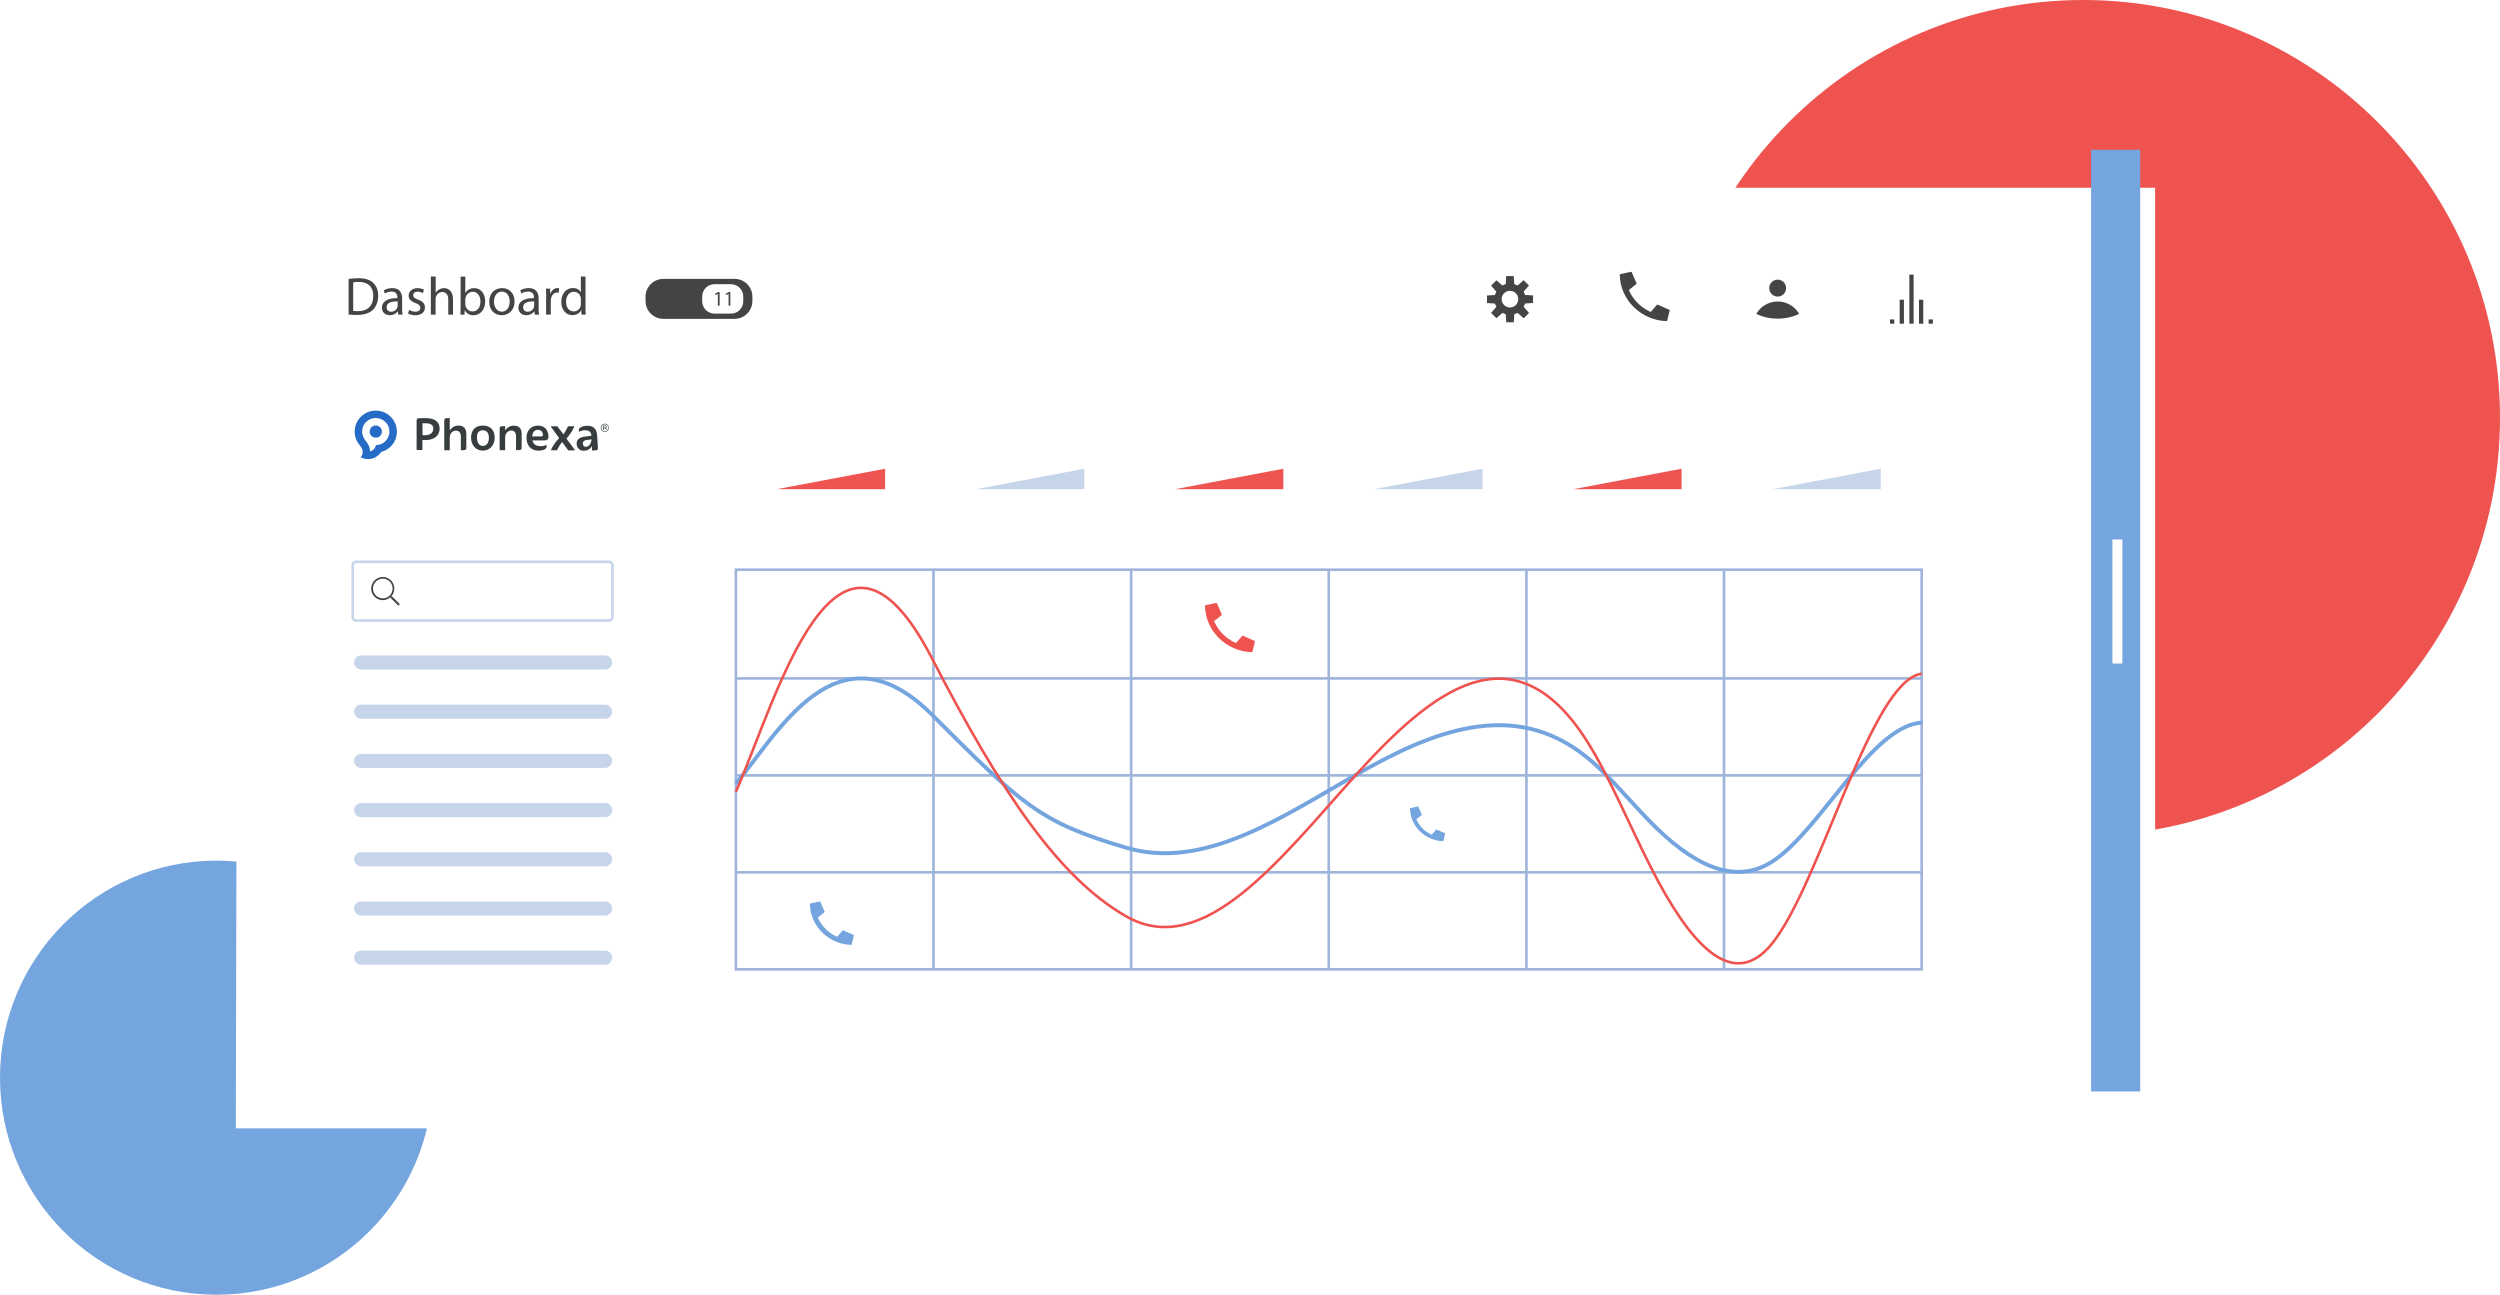 <svg width="475" height="246" viewBox="0 0 475 246" fill="none" xmlns="http://www.w3.org/2000/svg">
<path d="M395.821 158.791C439.55 158.791 475 123.244 475 79.395C475 35.547 439.55 0 395.821 0C352.092 0 316.643 35.547 316.643 79.395C316.643 123.244 352.092 158.791 395.821 158.791Z" fill="#EF5350"/>
<path d="M41.127 246C63.842 246 82.255 227.536 82.255 204.76C82.255 181.984 63.842 163.52 41.127 163.52C18.413 163.52 0 181.984 0 204.76C0 227.536 18.413 246 41.127 246Z" fill="#75A5DF"/>
<g filter="url(#filter0_d_8859_35699)">
<path d="M406.639 207.378H41.977L42.381 28.667H406.639V207.378Z" fill="white"/>
</g>
<path d="M406.639 28.454H397.309V207.378H406.639V28.454Z" fill="#75A5DF"/>
<path d="M403.25 102.502H401.357V126.075H403.25V102.502Z" fill="white"/>
<path d="M365.117 108.245H139.816V184.17H365.117V108.245Z" stroke="#9EB4DB" stroke-width="0.5" stroke-miterlimit="10"/>
<path d="M139.816 165.742H365.117" stroke="#9EB4DB" stroke-width="0.5" stroke-miterlimit="10"/>
<path d="M139.816 147.324H365.117" stroke="#9EB4DB" stroke-width="0.5" stroke-miterlimit="10"/>
<path d="M139.816 128.896H365.117" stroke="#9EB4DB" stroke-width="0.5" stroke-miterlimit="10"/>
<path d="M327.562 108.245V184.17" stroke="#9EB4DB" stroke-width="0.5" stroke-miterlimit="10"/>
<path d="M290.016 108.245V184.17" stroke="#9EB4DB" stroke-width="0.5" stroke-miterlimit="10"/>
<path d="M252.463 108.245V184.17" stroke="#9EB4DB" stroke-width="0.5" stroke-miterlimit="10"/>
<path d="M214.918 108.245V184.17" stroke="#9EB4DB" stroke-width="0.5" stroke-miterlimit="10"/>
<path d="M177.363 108.245V184.17" stroke="#9EB4DB" stroke-width="0.5" stroke-miterlimit="10"/>
<path d="M139.816 148.867C147.508 139.906 158.943 117.703 177.078 135.796C194.13 152.814 197.338 156.173 214.006 161.074C228.68 165.387 243.323 155.392 257.663 147.192C272.003 138.993 287.416 132.62 301.351 143.762C305.612 147.172 309.589 152.134 313.718 156.315C320.923 163.621 329.11 168.594 336.71 163.713C345.94 157.797 355.523 137.907 365.127 137.298" stroke="#75A5DF" stroke-width="0.75" stroke-miterlimit="10"/>
<path d="M139.816 150.439C147.508 133.056 158.943 89.969 177.078 125.08C190.285 150.652 201.174 166.808 214.006 174.124C228.68 182.486 243.323 163.094 257.663 147.192C272.003 131.291 287.416 118.921 301.351 140.545C305.612 147.162 309.589 156.782 313.718 164.9C320.923 179.076 329.11 188.716 336.71 179.259C345.94 167.782 355.523 129.19 365.127 128.013" stroke="#EF5350" stroke-width="0.5" stroke-miterlimit="10"/>
<path d="M66.225 53.001C66.771 52.92 67.409 52.859 68.107 52.859C69.382 52.859 70.283 53.153 70.89 53.722C71.497 54.29 71.851 55.071 71.851 56.188C71.851 57.304 71.507 58.227 70.87 58.856C70.232 59.496 69.169 59.841 67.844 59.841C67.216 59.841 66.68 59.81 66.235 59.76V52.991L66.225 53.001ZM67.105 59.07C67.328 59.11 67.662 59.12 68.006 59.12C69.898 59.12 70.92 58.065 70.92 56.208C70.92 54.584 70.01 53.559 68.137 53.559C67.682 53.559 67.338 53.6 67.105 53.651V59.08V59.07Z" fill="#444444"/>
<path d="M75.675 59.78L75.605 59.161H75.574C75.301 59.547 74.775 59.892 74.067 59.892C73.075 59.892 72.559 59.191 72.559 58.481C72.559 57.284 73.611 56.634 75.514 56.644V56.543C75.514 56.137 75.402 55.396 74.4 55.396C73.945 55.396 73.469 55.538 73.115 55.761L72.913 55.173C73.318 54.909 73.904 54.736 74.532 54.736C76.04 54.736 76.404 55.761 76.404 56.756V58.603C76.404 59.029 76.424 59.455 76.485 59.79H75.675V59.78ZM75.554 57.263C74.583 57.243 73.459 57.416 73.459 58.369C73.459 58.948 73.844 59.232 74.309 59.232C74.947 59.232 75.352 58.826 75.504 58.4C75.534 58.309 75.554 58.207 75.554 58.116V57.263Z" fill="#444444"/>
<path d="M77.732 58.867C77.995 59.049 78.461 59.222 78.916 59.222C79.564 59.222 79.867 58.897 79.867 58.491C79.867 58.065 79.614 57.832 78.946 57.578C78.056 57.263 77.641 56.776 77.641 56.188C77.641 55.396 78.278 54.747 79.341 54.747C79.837 54.747 80.272 54.889 80.555 55.051L80.333 55.701C80.141 55.579 79.776 55.416 79.331 55.416C78.795 55.416 78.501 55.721 78.501 56.086C78.501 56.492 78.795 56.675 79.442 56.928C80.302 57.253 80.738 57.679 80.738 58.42C80.738 59.293 80.07 59.902 78.896 59.902C78.349 59.902 77.864 59.77 77.519 59.567L77.742 58.867H77.732Z" fill="#444444"/>
<path d="M81.882 52.545H82.782V55.629H82.802C82.944 55.376 83.167 55.153 83.44 55C83.703 54.848 84.017 54.747 84.361 54.747C85.019 54.747 86.071 55.153 86.071 56.857V59.79H85.171V56.959C85.171 56.167 84.877 55.487 84.027 55.487C83.45 55.487 82.995 55.893 82.823 56.391C82.772 56.512 82.762 56.644 82.762 56.817V59.79H81.861V52.555H81.871L81.882 52.545Z" fill="#444444"/>
<path d="M87.477 59.79C87.497 59.455 87.517 58.948 87.517 58.511V52.555H88.408V55.66H88.428C88.742 55.102 89.318 54.747 90.108 54.747C91.332 54.747 92.182 55.761 92.182 57.263C92.182 59.019 91.079 59.902 89.976 59.902C89.268 59.902 88.691 59.628 88.327 58.968H88.296L88.256 59.79H87.487H87.477ZM88.408 57.801C88.408 57.913 88.428 58.024 88.448 58.126C88.63 58.745 89.136 59.171 89.784 59.171C90.725 59.171 91.282 58.41 91.282 57.273C91.282 56.289 90.766 55.437 89.814 55.437C89.207 55.437 88.63 55.853 88.458 56.533C88.438 56.634 88.408 56.756 88.408 56.898V57.801Z" fill="#444444"/>
<path d="M97.76 57.273C97.76 59.1 96.495 59.892 95.311 59.892C93.985 59.892 92.953 58.917 92.953 57.355C92.953 55.701 94.026 54.736 95.402 54.736C96.778 54.736 97.77 55.761 97.77 57.273H97.76ZM93.854 57.324C93.854 58.4 94.471 59.222 95.352 59.222C96.232 59.222 96.849 58.42 96.849 57.304C96.849 56.462 96.434 55.406 95.372 55.406C94.309 55.406 93.854 56.38 93.854 57.324Z" fill="#444444"/>
<path d="M101.613 59.78L101.542 59.161H101.512C101.239 59.547 100.712 59.892 100.004 59.892C99.012 59.892 98.496 59.191 98.496 58.481C98.496 57.284 99.549 56.634 101.451 56.644V56.543C101.451 56.137 101.34 55.396 100.338 55.396C99.882 55.396 99.407 55.538 99.053 55.761L98.85 55.173C99.255 54.909 99.842 54.736 100.469 54.736C101.977 54.736 102.342 55.761 102.342 56.756V58.603C102.342 59.029 102.362 59.455 102.423 59.79H101.613V59.78ZM101.471 57.263C100.5 57.243 99.397 57.416 99.397 58.369C99.397 58.948 99.781 59.232 100.247 59.232C100.884 59.232 101.289 58.826 101.441 58.4C101.471 58.309 101.492 58.207 101.492 58.116V57.263H101.481H101.471Z" fill="#444444"/>
<path d="M103.779 56.38C103.779 55.802 103.769 55.305 103.738 54.838H104.518L104.548 55.802H104.588C104.811 55.142 105.347 54.726 105.944 54.726C106.046 54.726 106.127 54.726 106.197 54.757V55.609C106.106 55.589 106.005 55.579 105.894 55.579C105.266 55.579 104.821 56.056 104.69 56.736C104.669 56.857 104.649 56.999 104.649 57.152V59.78H103.759V56.38H103.769H103.779Z" fill="#444444"/>
<path d="M111.247 52.545V58.501C111.247 58.938 111.257 59.445 111.288 59.78H110.488L110.448 58.917H110.428C110.154 59.475 109.547 59.881 108.748 59.881C107.553 59.881 106.643 58.877 106.643 57.375C106.633 55.731 107.645 54.726 108.849 54.726C109.598 54.726 110.114 55.082 110.336 55.477H110.357V52.535H111.247V52.545ZM110.367 56.847C110.367 56.736 110.367 56.583 110.326 56.472C110.195 55.904 109.709 55.437 109.031 55.437C108.1 55.437 107.553 56.259 107.553 57.344C107.553 58.339 108.049 59.171 109.011 59.171C109.608 59.171 110.164 58.775 110.326 58.106C110.357 57.984 110.367 57.862 110.367 57.72V56.847Z" fill="#444444"/>
<path d="M139.573 60.581H126.032C124.16 60.581 122.652 59.059 122.652 57.192V56.38C122.652 54.503 124.17 52.991 126.032 52.991H139.573C141.445 52.991 142.953 54.513 142.953 56.38V57.192C142.953 59.059 141.445 60.581 139.573 60.581Z" fill="#444444"/>
<path d="M138.865 59.587H135.768C134.463 59.587 133.41 58.532 133.41 57.223V56.36C133.41 55.051 134.463 53.996 135.768 53.996H138.865C140.17 53.996 141.223 55.051 141.223 56.36V57.223C141.233 58.532 140.18 59.587 138.865 59.587Z" fill="white"/>
<path d="M136.393 55.822L135.938 56.066L135.867 55.802L136.434 55.498H136.727V58.075H136.393V55.822Z" fill="#444444"/>
<path d="M138.429 55.822L137.973 56.066L137.902 55.802L138.469 55.498H138.763V58.075H138.429V55.822Z" fill="#444444"/>
<path d="M363.587 52.169H362.777V61.505H363.587V52.169Z" fill="#444444"/>
<path d="M361.747 56.949H360.938V61.505H361.747V56.949Z" fill="#444444"/>
<path d="M359.915 60.693H359.105V61.505H359.915V60.693Z" fill="#444444"/>
<path d="M367.251 60.693H366.441V61.505H367.251V60.693Z" fill="#444444"/>
<path d="M365.421 56.949H364.611V61.505H365.421V56.949Z" fill="#444444"/>
<path d="M337.761 53.133C338.207 53.133 338.601 53.316 338.895 53.6C339.178 53.904 339.36 54.3 339.36 54.736C339.36 55.173 339.178 55.579 338.895 55.873C338.601 56.167 338.207 56.35 337.761 56.35C337.316 56.35 336.921 56.167 336.628 55.883C336.335 55.589 336.152 55.193 336.152 54.747C336.152 54.3 336.334 53.904 336.618 53.61C336.911 53.316 337.306 53.133 337.751 53.133H337.761Z" fill="#444444"/>
<path d="M337.764 60.541C339.302 60.541 340.708 60.196 341.832 59.628C341.629 59.283 341.386 58.958 341.103 58.674C340.243 57.811 339.059 57.284 337.764 57.284C336.468 57.284 335.284 57.821 334.424 58.674C334.141 58.958 333.898 59.283 333.695 59.628C334.819 60.196 336.225 60.541 337.764 60.541Z" fill="#444444"/>
<path d="M291.283 57.568V56.137L289.745 56.036C289.684 55.812 289.593 55.609 289.492 55.406L290.504 54.25L289.492 53.235L288.338 54.25C288.146 54.138 287.933 54.047 287.711 53.986L287.61 52.453H286.183L286.081 53.986C285.859 54.047 285.646 54.138 285.454 54.25L284.321 53.255L283.309 54.27L284.3 55.417C284.189 55.609 284.108 55.822 284.047 56.046L282.529 56.147V57.578L284.047 57.679C284.108 57.903 284.199 58.106 284.31 58.298L283.309 59.445L284.321 60.46L285.474 59.445C285.666 59.557 285.869 59.638 286.092 59.699L286.193 61.231H287.62L287.721 59.699C287.933 59.638 288.146 59.547 288.338 59.445L289.502 60.47L290.514 59.455L289.492 58.288C289.603 58.096 289.684 57.883 289.745 57.669L291.283 57.568ZM286.891 58.42C286.021 58.42 285.312 57.71 285.312 56.837C285.312 55.965 286.021 55.254 286.891 55.254C287.761 55.254 288.47 55.965 288.47 56.837C288.47 57.71 287.761 58.42 286.891 58.42Z" fill="#444444"/>
<path d="M307.748 52.108L309.904 51.642C309.904 51.642 310.005 51.662 310.015 51.703L310.976 53.915L309.732 54.909L309.479 55.102L309.62 55.396C310.389 57.02 311.715 58.349 313.365 59.141L313.638 59.273L314.842 57.893C314.842 57.893 314.903 57.862 314.943 57.872L317.2 58.877C317.2 58.877 317.251 58.928 317.251 58.948L316.755 60.977C316.755 60.977 316.714 61.028 316.684 61.018C311.756 60.876 307.758 56.888 307.758 52.119V52.088L307.748 52.108Z" fill="#444444"/>
<path d="M228.943 115.014L231.099 114.547C231.099 114.547 231.2 114.567 231.21 114.608L232.172 116.82L230.927 117.815L230.674 118.007L230.816 118.302C231.585 119.925 232.91 121.255 234.56 122.046L234.833 122.178L236.037 120.798C236.037 120.798 236.098 120.768 236.139 120.778L238.395 121.782C238.395 121.782 238.446 121.833 238.446 121.853L237.95 123.883C237.95 123.883 237.91 123.934 237.879 123.923C232.951 123.781 228.953 119.793 228.953 115.024V114.993L228.943 115.014Z" fill="#EF5350"/>
<path d="M153.873 171.678L155.765 171.273C155.765 171.273 155.846 171.293 155.867 171.323L156.707 173.272L155.614 174.154L155.391 174.327L155.512 174.581C156.191 176.012 157.364 177.179 158.812 177.879L159.054 177.99L160.117 176.773C160.117 176.773 160.168 176.742 160.208 176.762L162.192 177.645C162.192 177.645 162.242 177.686 162.242 177.706L161.807 179.492C161.807 179.492 161.777 179.533 161.746 179.533C157.405 179.411 153.883 175.89 153.883 171.699V171.668L153.873 171.678Z" fill="#75A5DF"/>
<path d="M267.895 153.555L269.402 153.23C269.402 153.23 269.473 153.24 269.483 153.271L270.161 154.823L269.291 155.523L269.109 155.665L269.21 155.868C269.746 157.005 270.688 157.949 271.841 158.507L272.034 158.598L272.884 157.624C272.884 157.624 272.924 157.604 272.955 157.614L274.543 158.314C274.543 158.314 274.584 158.355 274.584 158.365L274.24 159.796C274.24 159.796 274.209 159.826 274.189 159.826C270.728 159.724 267.905 156.914 267.905 153.565V153.545L267.895 153.555Z" fill="#75A5DF"/>
<path d="M71.274 80.847C71.598 80.816 71.901 80.918 72.134 81.1C72.367 81.283 72.529 81.557 72.559 81.881C72.59 82.196 72.488 82.5 72.306 82.734C72.114 82.967 71.841 83.119 71.527 83.149C71.203 83.18 70.9 83.078 70.667 82.896C70.434 82.713 70.272 82.439 70.242 82.115C70.211 81.8 70.312 81.496 70.495 81.263C70.687 81.029 70.96 80.877 71.274 80.847Z" fill="#266CC7"/>
<path fill-rule="evenodd" clip-rule="evenodd" d="M73.935 78.909C73.135 78.269 72.093 77.924 70.99 78.036C69.887 78.147 68.936 78.695 68.288 79.487C67.64 80.278 67.296 81.314 67.407 82.409C67.468 82.978 67.64 83.516 67.913 83.982C68.055 84.236 68.227 84.449 68.399 84.672C68.419 84.703 68.44 84.723 68.46 84.754C68.541 84.855 68.612 84.946 68.672 85.038C68.672 85.038 68.683 85.058 68.693 85.068C68.804 85.251 68.875 85.474 68.905 85.707C68.946 86.124 68.814 86.519 68.561 86.824C68.541 86.844 68.531 86.864 68.51 86.885C69.006 87.148 69.583 87.27 70.18 87.219H70.211C71.03 87.138 71.739 86.732 72.225 86.144C72.295 86.063 72.356 85.971 72.417 85.88C73.267 85.657 73.985 85.18 74.512 84.54C75.159 83.749 75.503 82.714 75.392 81.618C75.281 80.522 74.734 79.568 73.935 78.929V78.909ZM71.435 84.571C71.385 84.825 71.273 85.058 71.111 85.251C70.909 85.494 70.626 85.677 70.302 85.758C70.302 85.687 70.302 85.626 70.292 85.555C70.241 85.048 70.069 84.581 69.796 84.195C69.705 84.064 69.614 83.942 69.522 83.82C69.33 83.566 69.148 83.313 69.016 83.018C68.915 82.785 68.844 82.531 68.814 82.257C68.743 81.547 68.966 80.877 69.381 80.37C69.796 79.862 70.413 79.507 71.132 79.436C71.84 79.365 72.518 79.588 73.034 80.004C73.55 80.421 73.904 81.029 73.975 81.74C74.046 82.45 73.823 83.12 73.409 83.627C72.994 84.135 72.376 84.49 71.658 84.561C71.587 84.561 71.516 84.571 71.435 84.571Z" fill="#266CC7"/>
<path fill-rule="evenodd" clip-rule="evenodd" d="M102.241 80.857C100.916 80.857 100.035 81.821 100.035 83.1C100.035 84.794 100.986 85.626 102.312 85.626C103.041 85.626 103.861 85.403 103.861 84.855V84.551C103.527 84.683 103.152 84.774 102.757 84.774C101.826 84.774 101.32 84.378 101.169 83.678H103.466C103.84 83.678 104.215 83.526 104.215 83.018C104.215 81.75 103.506 80.867 102.251 80.867L102.241 80.857ZM102.899 82.917H101.128C101.169 82.196 101.482 81.669 102.191 81.669C102.747 81.669 103.142 82.024 103.142 82.633C103.142 82.765 103.102 82.917 102.899 82.917Z" fill="#373D3F"/>
<path fill-rule="evenodd" clip-rule="evenodd" d="M113.607 85.109L113.455 82.694C113.343 81.161 112.392 80.897 111.572 80.897C110.905 80.897 109.984 81.161 109.984 81.709V82.034C110.338 81.882 110.712 81.75 111.137 81.75C111.805 81.75 112.331 81.973 112.372 82.785L111.218 82.937C110.044 83.069 109.559 83.556 109.559 84.256C109.559 84.916 109.953 85.636 110.884 85.636C111.613 85.636 112.119 85.332 112.473 84.764V85.596C113.273 85.596 113.647 85.596 113.596 85.109H113.607ZM111.35 84.896C110.905 84.896 110.733 84.591 110.733 84.236C110.733 83.911 110.955 83.688 111.35 83.617L112.392 83.485C112.352 84.145 111.947 84.896 111.35 84.885V84.896Z" fill="#373D3F"/>
<path d="M97.636 80.877C96.968 80.877 96.371 81.182 95.976 81.801V80.969C95.096 80.969 94.934 80.969 94.934 81.516V85.535H95.976V83.12C95.976 82.237 96.593 81.801 97.17 81.801C97.747 81.801 98.05 82.237 98.05 82.897V85.525C99.002 85.525 99.113 85.525 99.113 84.997V82.389C99.113 81.405 98.607 80.877 97.636 80.877Z" fill="#373D3F"/>
<path d="M109.092 80.989H107.938C107.715 81.425 107.412 82.024 107.058 82.521L105.884 80.989H104.69V81.1L106.238 83.252C105.57 83.911 105.135 84.571 104.629 85.555H105.823C106.137 84.896 106.42 84.459 106.795 83.972L107.968 85.576H109.183V85.444L107.635 83.333C108.211 82.673 108.738 81.882 109.142 81.029L109.102 80.989H109.092Z" fill="#373D3F"/>
<path fill-rule="evenodd" clip-rule="evenodd" d="M91.716 80.857C90.32 80.857 89.5 81.74 89.5 83.14C89.5 84.54 90.38 85.616 91.716 85.616C93.052 85.616 93.993 84.612 93.993 83.16C93.993 81.709 93.153 80.857 91.716 80.857ZM91.716 84.723C90.988 84.723 90.613 83.972 90.613 83.14C90.613 82.308 90.927 81.76 91.716 81.76C92.556 81.76 92.89 82.349 92.89 83.191C92.89 84.033 92.516 84.723 91.737 84.723H91.716Z" fill="#373D3F"/>
<path fill-rule="evenodd" clip-rule="evenodd" d="M80.259 79.446C79.328 79.446 79.156 79.446 79.156 80.015V85.504H80.259V83.617H80.877C82.425 83.617 83.528 82.805 83.528 81.425C83.528 80.045 82.445 79.446 80.927 79.446H80.259ZM80.28 82.704V80.421H80.877C81.626 80.421 82.334 80.644 82.334 81.425C82.334 82.207 81.717 82.694 80.786 82.694H80.28V82.704Z" fill="#373D3F"/>
<path d="M87.102 80.857C86.444 80.857 85.847 81.171 85.453 81.78V79.436C84.572 79.436 84.41 79.436 84.41 80.004V85.555H85.453V83.14C85.453 82.257 86.05 81.821 86.626 81.821C87.244 81.821 87.558 82.257 87.558 82.917V85.545C88.438 85.545 88.6 85.545 88.6 85.017V82.389C88.6 81.405 88.053 80.857 87.112 80.857H87.102Z" fill="#373D3F"/>
<path fill-rule="evenodd" clip-rule="evenodd" d="M114.901 80.847C115.002 80.847 115.083 80.857 115.134 80.877C115.225 80.918 115.266 80.989 115.266 81.09C115.266 81.161 115.235 81.222 115.185 81.252C115.154 81.273 115.114 81.283 115.063 81.293C115.134 81.303 115.175 81.334 115.205 81.374C115.235 81.415 115.255 81.465 115.255 81.506V81.567C115.255 81.567 115.255 81.607 115.255 81.628C115.255 81.628 115.255 81.668 115.255 81.678L115.114 81.689V81.658V81.587C115.114 81.486 115.083 81.425 115.033 81.394C115.002 81.374 114.942 81.364 114.871 81.364H114.749V81.699H114.598V80.857H114.891L114.901 80.847ZM115.063 80.979C115.063 80.979 114.962 80.948 114.881 80.948H114.749V81.252H114.881C114.942 81.252 114.992 81.252 115.023 81.232C115.083 81.212 115.114 81.161 115.114 81.1C115.114 81.039 115.094 80.999 115.053 80.979H115.063Z" fill="#373D3F"/>
<path fill-rule="evenodd" clip-rule="evenodd" d="M115.456 81.82C115.304 81.973 115.122 82.044 114.91 82.044C114.697 82.044 114.515 81.973 114.363 81.82C114.211 81.668 114.141 81.486 114.141 81.273C114.141 81.06 114.211 80.877 114.363 80.725C114.515 80.573 114.697 80.502 114.91 80.502C115.122 80.502 115.304 80.573 115.456 80.725C115.608 80.877 115.679 81.06 115.679 81.273C115.679 81.486 115.608 81.668 115.456 81.82ZM114.444 80.806C114.313 80.938 114.252 81.09 114.252 81.273C114.252 81.455 114.313 81.618 114.444 81.749C114.576 81.881 114.728 81.942 114.92 81.942C115.112 81.942 115.264 81.881 115.395 81.749C115.527 81.618 115.588 81.465 115.588 81.273C115.588 81.08 115.527 80.938 115.395 80.806C115.264 80.674 115.112 80.613 114.92 80.613C114.728 80.613 114.576 80.674 114.444 80.806Z" fill="#373D3F"/>
<path d="M68.613 124.532H114.973C115.711 124.532 116.309 125.131 116.309 125.872C116.309 126.613 115.711 127.211 114.973 127.211H68.613C67.874 127.211 67.277 126.613 67.277 125.872C67.277 125.131 67.874 124.532 68.613 124.532Z" fill="#C7D5EA"/>
<path d="M68.613 133.878H114.973C115.711 133.878 116.309 134.477 116.309 135.218C116.309 135.959 115.711 136.557 114.973 136.557H68.613C67.874 136.557 67.277 135.959 67.277 135.218C67.277 134.477 67.874 133.878 68.613 133.878Z" fill="#C7D5EA"/>
<path d="M68.613 143.224H114.973C115.711 143.224 116.309 143.823 116.309 144.564C116.309 145.305 115.711 145.903 114.973 145.903H68.613C67.874 145.903 67.277 145.305 67.277 144.564C67.277 143.823 67.874 143.224 68.613 143.224Z" fill="#C7D5EA"/>
<path d="M68.613 152.581H114.973C115.711 152.581 116.309 153.179 116.309 153.92C116.309 154.661 115.711 155.26 114.973 155.26H68.613C67.874 155.26 67.277 154.661 67.277 153.92C67.277 153.179 67.874 152.581 68.613 152.581Z" fill="#C7D5EA"/>
<path d="M68.613 161.927H114.973C115.711 161.927 116.309 162.525 116.309 163.266C116.309 164.007 115.711 164.606 114.973 164.606H68.613C67.874 164.606 67.277 164.007 67.277 163.266C67.277 162.525 67.874 161.927 68.613 161.927Z" fill="#C7D5EA"/>
<path d="M68.613 171.273H114.973C115.711 171.273 116.309 171.871 116.309 172.612C116.309 173.353 115.711 173.952 114.973 173.952H68.613C67.874 173.952 67.277 173.353 67.277 172.612C67.277 171.871 67.874 171.273 68.613 171.273Z" fill="#C7D5EA"/>
<path d="M68.613 180.619H114.973C115.711 180.619 116.309 181.217 116.309 181.958C116.309 182.699 115.711 183.298 114.973 183.298H68.613C67.874 183.298 67.277 182.699 67.277 181.958C67.277 181.217 67.874 180.619 68.613 180.619Z" fill="#C7D5EA"/>
<path d="M115.713 106.743H67.673C67.31 106.743 67.016 107.039 67.016 107.403V117.246C67.016 117.611 67.31 117.906 67.673 117.906H115.713C116.076 117.906 116.371 117.611 116.371 117.246V107.403C116.371 107.039 116.076 106.743 115.713 106.743Z" fill="white" stroke="#C7D5EA" stroke-width="0.5"/>
<path d="M75.899 114.72L74.533 113.36C74.533 113.36 74.482 113.319 74.442 113.319H74.331C74.695 112.923 74.918 112.406 74.918 111.828C74.918 110.61 73.936 109.625 72.721 109.625C71.507 109.625 70.525 110.61 70.525 111.828C70.525 113.045 71.507 114.03 72.721 114.03C73.298 114.03 73.814 113.806 74.209 113.441V113.553C74.209 113.553 74.219 113.614 74.249 113.644L75.616 115.004C75.616 115.004 75.747 115.054 75.798 115.004L75.899 114.902C75.899 114.902 75.95 114.77 75.899 114.72ZM72.731 113.685C71.709 113.685 70.87 112.852 70.87 111.817C70.87 110.782 71.699 109.95 72.731 109.95C73.764 109.95 74.594 110.782 74.594 111.817C74.594 112.852 73.764 113.685 72.731 113.685Z" fill="#444444"/>
<path d="M168.174 89.056L147.539 92.953H168.174V89.056Z" fill="#EE5451"/>
<path d="M243.84 89.056L223.205 92.953H243.84V89.056Z" fill="#EE5451"/>
<path d="M319.506 89.056L298.871 92.953H319.506V89.056Z" fill="#EE5451"/>
<path d="M206.012 89.056L185.377 92.953H206.012V89.056Z" fill="#C7D5EA"/>
<path d="M281.678 89.056L261.043 92.953H281.678V89.056Z" fill="#C7D5EA"/>
<path d="M357.346 89.056L336.711 92.953H357.346V89.056Z" fill="#C7D5EA"/>
<defs>
<filter id="filter0_d_8859_35699" x="33.467" y="24.327" width="387.342" height="201.391" filterUnits="userSpaceOnUse" color-interpolation-filters="sRGB">
<feFlood flood-opacity="0" result="BackgroundImageFix"/>
<feColorMatrix in="SourceAlpha" type="matrix" values="0 0 0 0 0 0 0 0 0 0 0 0 0 0 0 0 0 0 127 0" result="hardAlpha"/>
<feOffset dx="2.83" dy="7"/>
<feGaussianBlur stdDeviation="5.67"/>
<feColorMatrix type="matrix" values="0 0 0 0 0 0 0 0 0 0 0 0 0 0 0 0 0 0 0.05 0"/>
<feBlend mode="normal" in2="BackgroundImageFix" result="effect1_dropShadow_8859_35699"/>
<feBlend mode="normal" in="SourceGraphic" in2="effect1_dropShadow_8859_35699" result="shape"/>
</filter>
</defs>
</svg>
